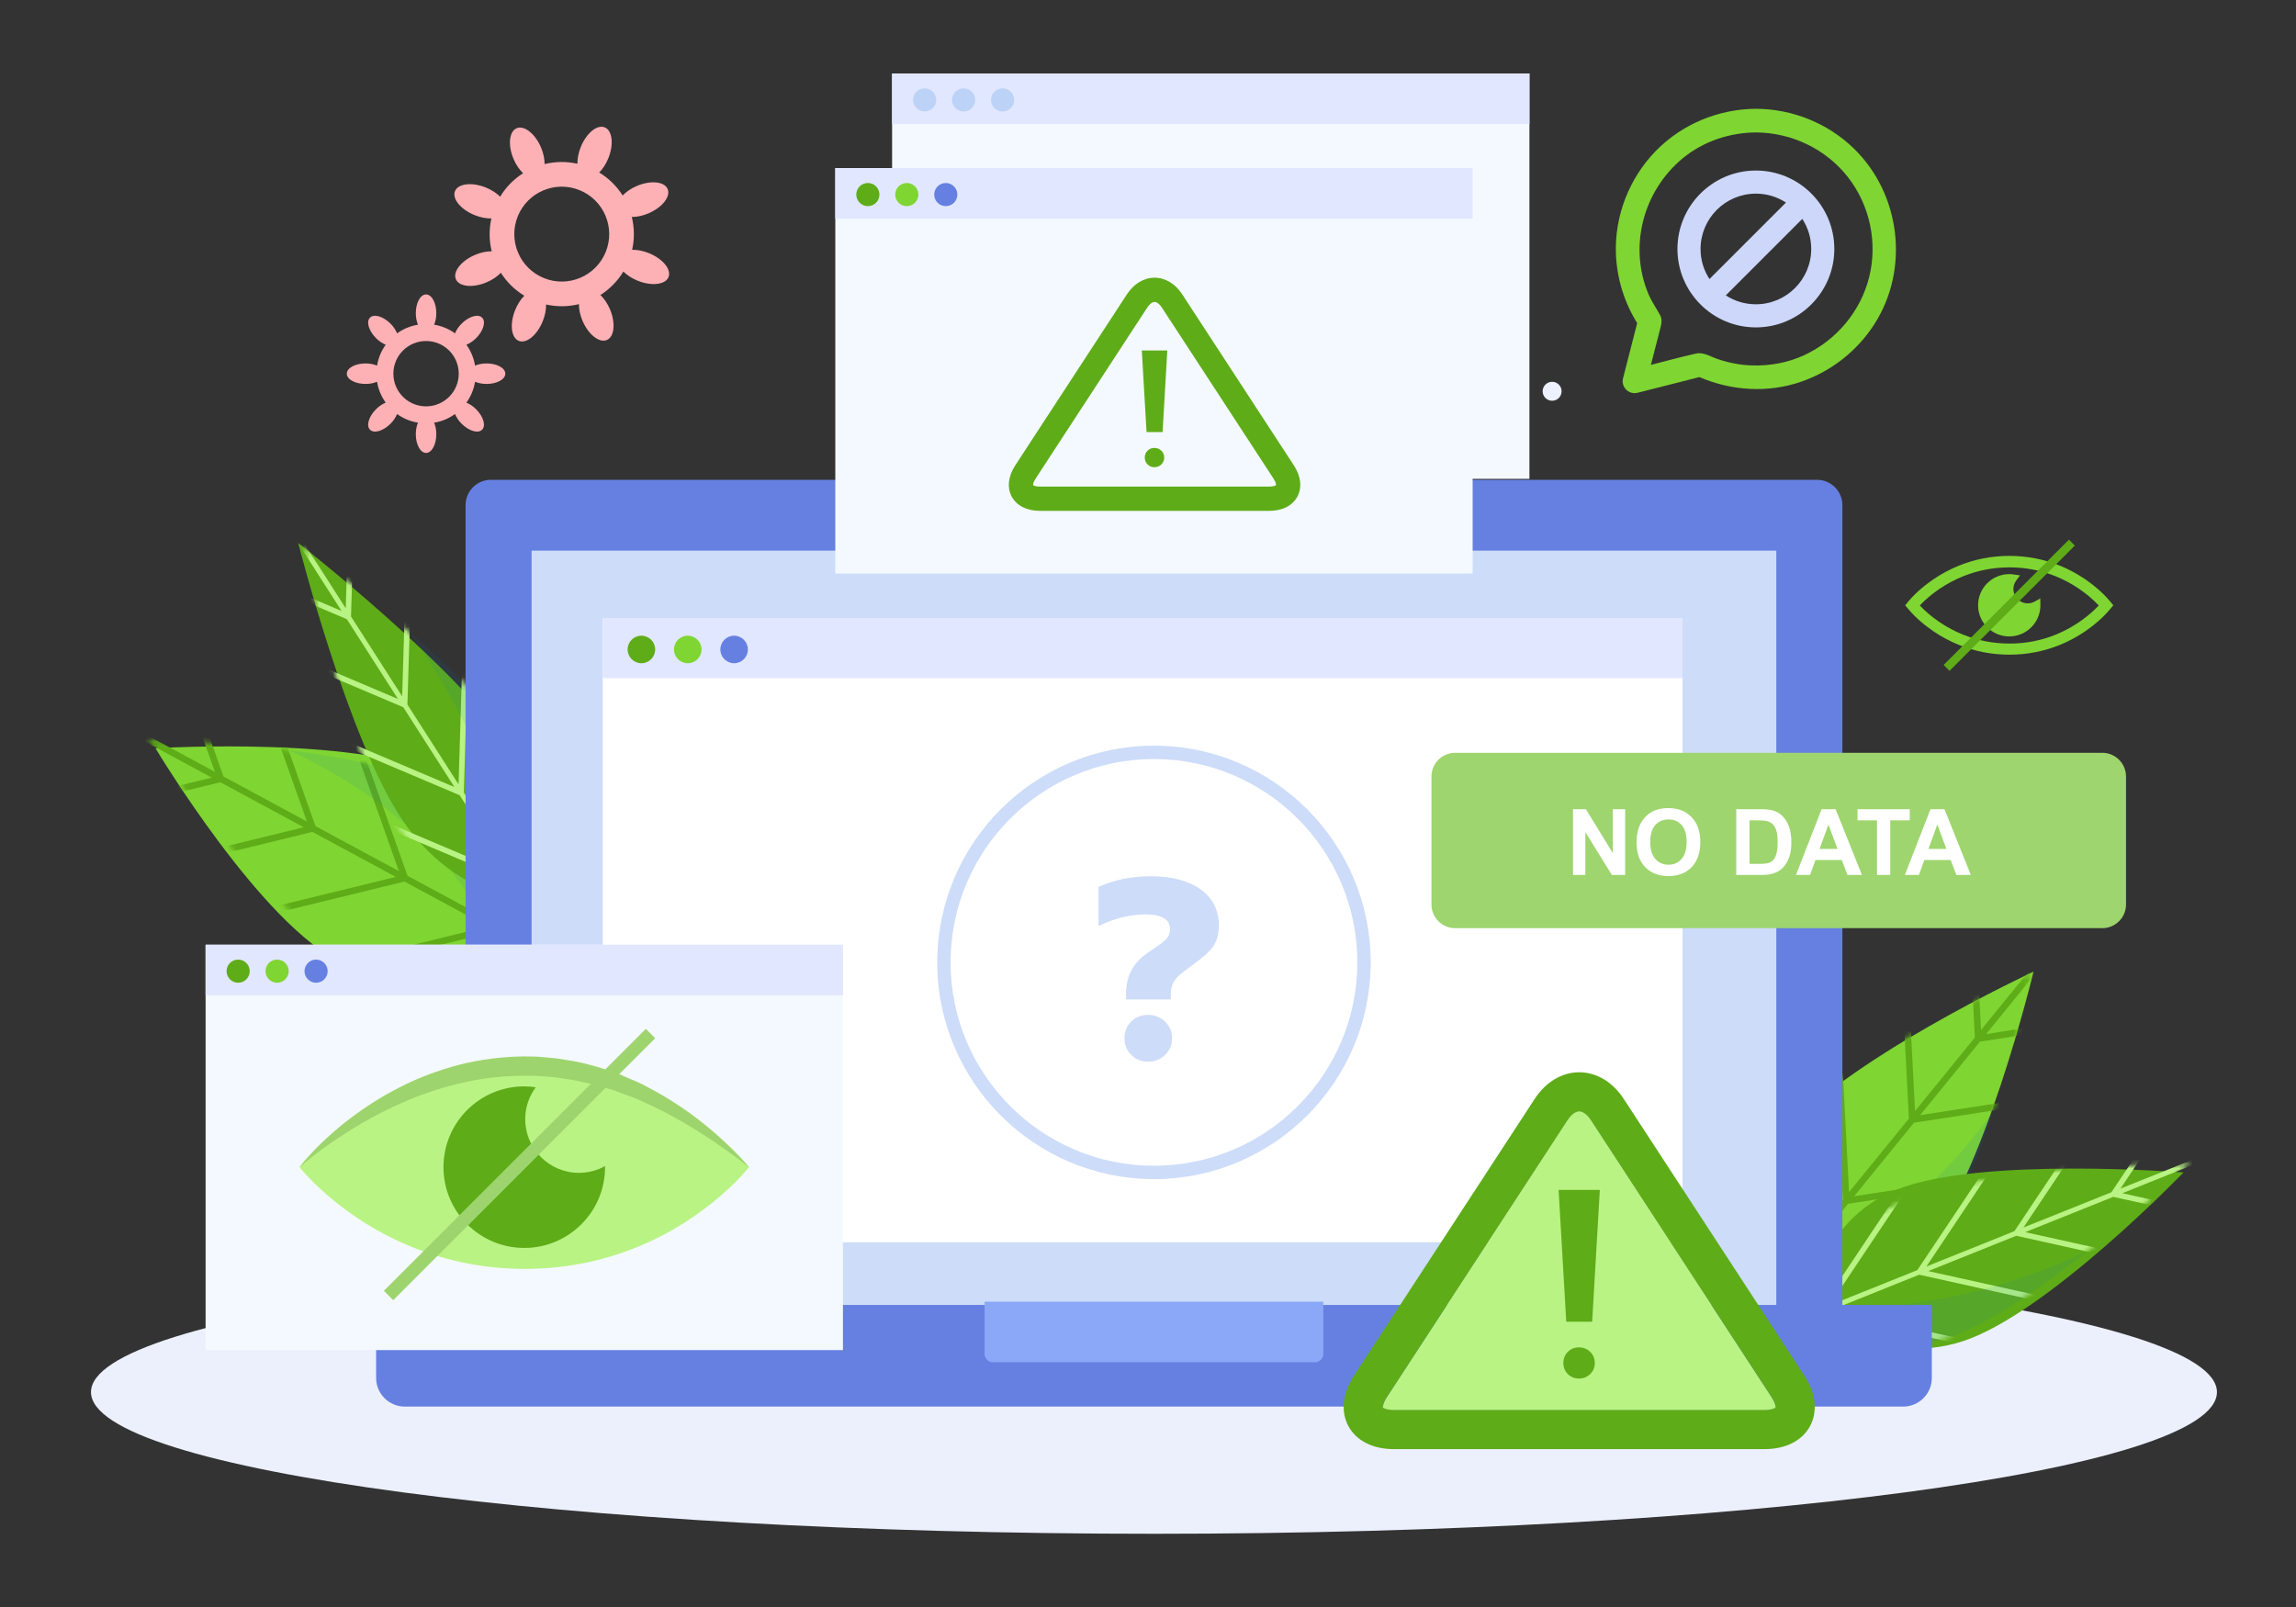 <svg width="500" height="350" viewBox="0 0 500 350" fill="none" xmlns="http://www.w3.org/2000/svg">
<rect x="0" y="0" width="500" height="350" fill="#333333" stroke="none"/>
<path d="M482.785 303.199C482.785 320.24 379.146 334.053 251.3 334.053C123.455 334.053 19.815 320.24 19.815 303.199C19.815 286.159 123.455 272.344 251.3 272.344C379.146 272.344 482.785 286.159 482.785 303.199Z" fill="#ECF0FD"/>
<path d="M442.839 211.621C442.839 211.621 400.28 231.434 387.695 247.897C375.111 264.361 384.35 283.067 384.35 283.067C384.35 283.067 404.655 288.253 418.314 272.659C431.973 257.065 442.839 211.621 442.839 211.621Z" fill="#7FD532"/>
<mask id="mask0_475_26" style="mask-type:luminance" maskUnits="userSpaceOnUse" x="381" y="212" width="62" height="72">
<path d="M387.244 247.01C375.002 263.203 385.058 282.415 385.058 282.415C385.058 282.415 405.912 288.354 419.279 273.075C432.644 257.797 442.13 212.273 442.13 212.273C442.13 212.273 399.486 230.817 387.244 247.01Z" fill="white"/>
</mask>
<g mask="url(#mask0_475_26)">
<path d="M453.684 238.837C455.441 238.566 457.199 238.294 458.956 238.024C459.86 237.884 459.718 236.468 458.811 236.608C446.414 238.52 434.019 240.433 421.623 242.345C420.463 242.525 419.302 242.703 418.142 242.882C419.107 241.696 420.073 240.51 421.038 239.323C424.416 235.171 427.795 231.018 431.175 226.864C443.468 224.968 455.761 223.071 468.055 221.175C469.812 220.903 471.57 220.632 473.328 220.361C474.231 220.222 474.089 218.806 473.182 218.945C460.787 220.858 448.39 222.771 435.995 224.683C434.834 224.861 433.673 225.041 432.513 225.22C434.383 222.921 436.253 220.623 438.124 218.324C440.01 216.007 441.895 213.69 443.781 211.372C444.646 210.309 445.717 209.258 446.448 208.095C446.481 208.041 446.53 207.994 446.569 207.945C447.147 207.235 446.044 206.336 445.465 207.047C443.201 209.83 440.936 212.613 438.672 215.396C436.251 218.371 433.83 221.347 431.41 224.321C430.792 212.4 430.176 200.477 429.559 188.555C429.467 186.778 429.375 185.003 429.284 183.227C429.237 182.311 427.821 182.459 427.869 183.372C428.516 195.898 429.163 208.424 429.812 220.949C429.898 222.621 429.985 224.294 430.071 225.966C427.497 229.129 424.924 232.291 422.351 235.454C420.58 237.631 418.809 239.808 417.038 241.983C416.421 230.062 415.805 218.139 415.188 206.217C415.096 204.441 415.004 202.665 414.913 200.889C414.866 199.973 413.45 200.121 413.496 201.034C414.145 213.56 414.792 226.086 415.441 238.611C415.527 240.283 415.614 241.956 415.7 243.629C411.356 248.968 407.011 254.307 402.666 259.647C402.05 247.724 401.433 235.802 400.817 223.879C400.725 222.104 400.633 220.327 400.541 218.551C400.494 217.635 399.079 217.783 399.125 218.696C399.774 231.223 400.421 243.748 401.069 256.274C401.156 257.946 401.243 259.618 401.329 261.291C396.985 266.63 392.64 271.969 388.295 277.309C387.679 265.386 387.062 253.464 386.446 241.541C386.354 239.766 386.262 237.989 386.17 236.214C386.122 235.297 384.707 235.445 384.754 236.358C385.403 248.885 386.05 261.41 386.698 273.936C386.785 275.608 386.871 277.28 386.957 278.953C386.444 279.584 385.93 280.216 385.416 280.847C383.531 283.164 381.645 285.482 379.76 287.799C378.895 288.862 377.824 289.913 377.093 291.076C377.06 291.129 377.011 291.177 376.972 291.226C376.394 291.936 377.496 292.835 378.076 292.123C380.34 289.341 382.605 286.558 384.869 283.775C385.933 282.467 386.997 281.159 388.061 279.852C400.355 277.954 412.648 276.058 424.941 274.161C426.699 273.89 428.456 273.619 430.213 273.348C431.117 273.208 430.976 271.792 430.068 271.932C417.672 273.845 405.277 275.757 392.881 277.669C391.72 277.849 390.56 278.027 389.4 278.207C393.33 273.377 397.259 268.547 401.19 263.717C401.604 263.207 402.018 262.698 402.433 262.189L439.312 256.499C441.07 256.228 442.828 255.957 444.584 255.686C445.488 255.546 445.347 254.13 444.44 254.27C432.043 256.183 419.648 258.095 407.252 260.007C406.091 260.187 404.931 260.365 403.771 260.544C408.115 255.205 412.459 249.866 416.804 244.526C429.097 242.63 441.39 240.733 453.684 238.837Z" fill="#5EAC18"/>
</g>
<g opacity="0.1">
<path d="M434.185 241.809C432.749 243.848 431.231 245.872 429.609 247.868C415.49 265.22 397.878 276.108 383.277 278.002C384.191 280.75 385.058 282.414 385.058 282.414C385.058 282.414 405.913 288.353 419.279 273.075C425.157 266.355 430.285 253.785 434.185 241.809Z" fill="#0071C2"/>
</g>
<path d="M475.507 255.356C475.507 255.356 430.979 251.858 413.044 259.106C395.106 266.35 394.425 285.075 394.425 285.075C394.425 285.075 409.086 298.174 427.531 292.086C445.974 285.998 475.507 255.356 475.507 255.356Z" fill="#5EAC18"/>
<mask id="mask1_475_26" style="mask-type:luminance" maskUnits="userSpaceOnUse" x="393" y="253" width="84" height="41">
<path d="M413.948 261.798C395.325 269.861 393.004 287.053 393.004 287.053C393.004 287.053 406.564 297.872 425.596 290.827C444.628 283.782 476.928 253.379 476.928 253.379C476.928 253.379 432.572 253.734 413.948 261.798Z" fill="white"/>
</mask>
<g mask="url(#mask1_475_26)">
<path d="M471.828 276.421C473.39 276.768 474.95 277.114 476.511 277.461C477.313 277.639 477.967 276.558 477.161 276.378L444.135 269.045C443.103 268.817 442.073 268.587 441.042 268.358C442.462 267.789 443.881 267.22 445.3 266.65C450.269 264.656 455.238 262.662 460.207 260.669C471.125 263.093 482.043 265.518 492.961 267.942C494.522 268.288 496.083 268.635 497.643 268.982C498.446 269.159 499.099 268.078 498.294 267.9C487.285 265.455 476.276 263.011 465.267 260.566C464.236 260.337 463.206 260.109 462.175 259.879C464.926 258.775 467.676 257.672 470.426 256.568C473.198 255.456 475.972 254.344 478.744 253.232C480.016 252.721 481.448 252.283 482.666 251.657C482.721 251.629 482.786 251.609 482.844 251.586C483.693 251.245 483.294 250.244 482.442 250.586C479.112 251.922 475.783 253.258 472.453 254.594C468.893 256.023 465.333 257.45 461.773 258.879C467.738 249.954 473.702 241.03 479.667 232.107C480.556 230.776 481.443 229.447 482.332 228.118C482.791 227.432 481.571 227.102 481.114 227.785C474.849 237.161 468.582 246.537 462.315 255.913C461.479 257.165 460.642 258.417 459.806 259.669C456.022 261.187 452.238 262.705 448.454 264.224L440.641 267.358C446.605 258.434 452.569 249.51 458.534 240.585C459.423 239.256 460.311 237.927 461.199 236.598C461.658 235.911 460.438 235.581 459.981 236.265C453.716 245.641 447.449 255.017 441.183 264.393C440.347 265.644 439.51 266.896 438.673 268.148C432.285 270.711 425.896 273.275 419.509 275.838C425.473 266.913 431.437 257.989 437.401 249.065C438.29 247.735 439.179 246.406 440.066 245.076C440.525 244.391 439.306 244.061 438.849 244.744C432.583 254.12 426.316 263.495 420.051 272.871C419.214 274.123 418.377 275.375 417.541 276.627C411.152 279.191 404.764 281.754 398.376 284.317C404.34 275.393 410.305 266.468 416.268 257.544C417.157 256.215 418.046 254.885 418.934 253.556C419.392 252.87 418.173 252.54 417.716 253.224C411.45 262.599 405.184 271.975 398.918 281.351C398.081 282.603 397.244 283.855 396.408 285.107C395.652 285.409 394.897 285.712 394.142 286.016C391.369 287.128 388.597 288.24 385.824 289.353C384.552 289.863 383.12 290.301 381.902 290.927C381.848 290.955 381.782 290.975 381.724 290.998C380.875 291.339 381.274 292.34 382.126 291.998C385.455 290.662 388.785 289.326 392.115 287.99C393.68 287.362 395.244 286.734 396.809 286.107C407.727 288.531 418.645 290.955 429.563 293.379C431.124 293.726 432.684 294.072 434.246 294.419C435.048 294.597 435.702 293.516 434.895 293.337L401.869 286.004C400.839 285.775 399.807 285.546 398.777 285.317C404.557 282.998 410.335 280.68 416.114 278.36C416.724 278.116 417.333 277.872 417.942 277.627C428.86 280.052 439.778 282.476 450.695 284.9C452.257 285.246 453.817 285.593 455.378 285.94C456.181 286.118 456.835 285.036 456.028 284.858L423.002 277.525C421.971 277.296 420.94 277.067 419.91 276.838C426.298 274.275 432.686 271.711 439.074 269.149C449.992 271.572 460.91 273.996 471.828 276.421Z" fill="#B9F384"/>
</g>
<g opacity="0.1">
<path d="M454.53 272.55C452.27 273.599 449.952 274.611 447.565 275.568C426.803 283.899 406.735 286.411 393.962 283.269C393.208 285.566 393.004 287.053 393.004 287.053C393.004 287.053 406.563 297.872 425.595 290.827C433.967 287.729 444.903 280.112 454.53 272.55Z" fill="#0071C2"/>
</g>
<path d="M33.865 162.967C33.865 162.967 56.976 201.615 74.519 209.701C92.063 217.785 110.28 202.143 110.28 202.143C110.28 202.143 114.037 179.087 97.294 169.595C80.55 160.103 33.865 162.967 33.865 162.967Z" fill="#7FD532"/>
<mask id="mask2_475_26" style="mask-type:luminance" maskUnits="userSpaceOnUse" x="32" y="161" width="80" height="51">
<path d="M76.673 208.502C94.871 217.497 111.862 204.025 111.862 204.025C111.862 204.025 113.794 182.428 96.284 172.157C78.775 161.886 32.281 161.085 32.281 161.085C32.281 161.085 58.476 199.505 76.673 208.502Z" fill="white"/>
</mask>
<g mask="url(#mask2_475_26)">
<path d="M56.213 144.765L54.427 139.738C54.122 138.876 52.756 139.281 53.064 140.145C57.262 151.964 61.46 163.784 65.658 175.602C66.051 176.708 66.444 177.815 66.838 178.922C65.492 178.196 64.146 177.469 62.8 176.744C58.088 174.201 53.376 171.659 48.664 169.116C44.501 157.395 40.337 145.673 36.174 133.952L34.388 128.925C34.083 128.064 32.717 128.468 33.025 129.333C37.223 141.152 41.421 152.97 45.619 164.789L46.798 168.109L38.974 163.887C36.345 162.469 33.715 161.05 31.086 159.631C29.88 158.981 28.647 158.124 27.368 157.624C27.31 157.602 27.254 157.564 27.199 157.534C26.393 157.099 25.716 158.351 26.523 158.786C29.68 160.49 32.838 162.194 35.995 163.898C39.371 165.719 42.747 167.54 46.122 169.362C34.526 172.198 22.929 175.035 11.333 177.871C9.606 178.293 7.878 178.716 6.151 179.139C5.259 179.357 5.671 180.719 6.559 180.502C18.742 177.522 30.925 174.542 43.108 171.562C44.735 171.164 46.361 170.766 47.988 170.369C51.576 172.304 55.165 174.241 58.753 176.177C61.222 177.509 63.692 178.842 66.162 180.174C54.565 183.011 42.968 185.847 31.372 188.684C29.645 189.106 27.918 189.529 26.19 189.952C25.298 190.169 25.71 191.532 26.598 191.315C38.781 188.334 50.964 185.355 63.148 182.374C64.774 181.977 66.401 181.578 68.027 181.181C74.085 184.45 80.143 187.718 86.201 190.987C74.605 193.824 63.008 196.66 51.412 199.496C49.684 199.919 47.957 200.341 46.23 200.764C45.338 200.982 45.749 202.345 46.637 202.127C58.82 199.148 71.004 196.167 83.187 193.188C84.814 192.789 86.44 192.392 88.067 191.994C94.125 195.262 100.182 198.531 106.24 201.799C94.644 204.636 83.047 207.473 71.451 210.309C69.723 210.732 67.996 211.154 66.269 211.577C65.377 211.794 65.788 213.158 66.676 212.94C78.859 209.96 91.043 206.98 103.226 204C104.853 203.602 106.48 203.204 108.106 202.806C108.822 203.193 109.538 203.579 110.255 203.965L118.143 208.222C119.349 208.872 120.582 209.729 121.861 210.228C121.919 210.251 121.975 210.289 122.03 210.32C122.836 210.754 123.513 209.502 122.706 209.067C119.548 207.364 116.391 205.66 113.234 203.955C111.75 203.156 110.266 202.355 108.782 201.554C104.618 189.832 100.455 178.112 96.292 166.39L94.506 161.363C94.2 160.502 92.835 160.906 93.143 161.771C97.341 173.589 101.539 185.409 105.737 197.228L106.916 200.547C101.436 197.59 95.956 194.633 90.476 191.676L88.743 190.742C84.579 179.02 80.416 167.299 76.253 155.578L74.467 150.55C74.161 149.689 72.796 150.093 73.104 150.958C77.301 162.777 81.5 174.596 85.697 186.414C86.09 187.522 86.484 188.628 86.877 189.735C80.819 186.466 74.761 183.198 68.703 179.928C64.54 168.207 60.377 156.486 56.213 144.765Z" fill="#5EAC18"/>
</g>
<g opacity="0.1">
<path d="M62.782 163.363C65.054 164.391 67.327 165.505 69.59 166.725C89.278 177.348 103.269 192.611 107.862 206.6C110.39 205.187 111.863 204.025 111.863 204.025C111.863 204.025 113.794 182.427 96.285 172.157C88.583 167.639 75.276 164.955 62.782 163.363Z" fill="#0071C2"/>
</g>
<path d="M64.945 118.259C64.945 118.259 75.939 161.651 87.843 178.897C99.747 196.143 116.137 196.301 116.137 196.301C116.137 196.301 122.838 181.692 111.773 163.922C100.709 146.152 64.945 118.259 64.945 118.259Z" fill="#5EAC18"/>
<mask id="mask3_475_26" style="mask-type:luminance" maskUnits="userSpaceOnUse" x="66" y="119" width="52" height="77">
<path d="M86.204 179.503C97.609 196.288 114.931 195.351 114.931 195.351C114.931 195.351 123.022 180.007 112.541 162.629C102.059 145.251 66.15 119.21 66.15 119.21C66.15 119.21 74.797 162.716 86.204 179.503Z" fill="white"/>
</mask>
<g mask="url(#mask3_475_26)">
<path d="M89.738 119.908L89.883 115.114C89.908 114.292 88.724 113.852 88.698 114.678C88.357 125.95 88.016 137.221 87.675 148.493C87.642 149.549 87.611 150.603 87.579 151.659C86.754 150.371 85.929 149.084 85.104 147.796C82.216 143.288 79.327 138.779 76.439 134.271C76.778 123.093 77.116 111.914 77.454 100.735C77.503 99.137 77.551 97.539 77.6 95.941C77.625 95.119 76.44 94.679 76.415 95.505C76.073 106.776 75.732 118.048 75.391 129.32C75.359 130.375 75.327 131.43 75.295 132.486C73.696 129.991 72.098 127.495 70.499 125L65.664 117.453C64.925 116.3 64.227 114.975 63.384 113.896C63.346 113.846 63.315 113.787 63.281 113.734C62.787 112.963 61.879 113.543 62.374 114.316C64.309 117.337 66.244 120.357 68.18 123.378C70.249 126.608 72.318 129.838 74.387 133.068C64.505 128.878 54.622 124.689 44.739 120.5L40.323 118.628C39.563 118.305 39.467 119.565 40.224 119.886C50.607 124.287 60.989 128.689 71.372 133.09C72.759 133.678 74.145 134.265 75.531 134.853C77.731 138.286 79.93 141.719 82.13 145.152C83.643 147.514 85.157 149.878 86.671 152.24C76.788 148.052 66.905 143.862 57.023 139.673L52.607 137.801C51.847 137.479 51.751 138.738 52.508 139.059C62.89 143.461 73.273 147.861 83.656 152.262C85.042 152.85 86.428 153.438 87.815 154.025C91.528 159.821 95.241 165.617 98.955 171.413C89.072 167.224 79.189 163.035 69.307 158.846C67.835 158.221 66.363 157.597 64.89 156.973C64.131 156.651 64.034 157.911 64.791 158.232C75.174 162.634 85.557 167.034 95.94 171.435C97.326 172.023 98.712 172.611 100.098 173.198C103.812 178.994 107.525 184.791 111.238 190.586C101.356 186.397 91.473 182.208 81.59 178.018C80.118 177.394 78.646 176.77 77.174 176.146C76.414 175.824 76.318 177.084 77.075 177.405C87.458 181.806 97.841 186.208 108.223 190.608C109.609 191.196 110.996 191.784 112.382 192.371C112.821 193.056 113.26 193.742 113.699 194.427C115.311 196.943 116.922 199.458 118.534 201.973C119.274 203.128 119.971 204.453 120.814 205.532C120.852 205.581 120.883 205.64 120.917 205.693C121.411 206.465 122.32 205.885 121.824 205.112C119.889 202.091 117.954 199.07 116.018 196.049C115.109 194.63 114.199 193.21 113.289 191.79C113.628 180.611 113.967 169.432 114.305 158.254C114.354 156.656 114.402 155.057 114.45 153.46C114.475 152.638 113.291 152.198 113.266 153.023C112.925 164.295 112.583 175.567 112.241 186.839C112.21 187.894 112.178 188.949 112.146 190.005C108.787 184.762 105.427 179.518 102.068 174.275L101.006 172.617C101.344 161.438 101.683 150.26 102.022 139.081L102.167 134.286C102.192 133.465 101.007 133.025 100.982 133.85C100.641 145.122 100.3 156.394 99.958 167.666C99.926 168.721 99.894 169.776 99.862 170.832C96.149 165.036 92.436 159.24 88.722 153.444C89.061 142.265 89.4 131.087 89.738 119.908Z" fill="#B9F384"/>
</g>
<g opacity="0.1">
<path d="M89.172 137.625C90.625 139.649 92.053 141.737 93.44 143.902C105.508 162.739 111.732 181.983 111.035 195.118C113.432 195.428 114.932 195.351 114.932 195.351C114.932 195.351 123.023 180.006 112.541 162.628C107.931 154.985 98.401 145.667 89.172 137.625Z" fill="#0071C2"/>
</g>
<path d="M401.214 296.811C401.214 299.842 398.735 302.322 395.704 302.322H106.896C103.865 302.322 101.385 299.842 101.385 296.811V110.011C101.385 106.979 103.865 104.5 106.896 104.5H395.704C398.735 104.5 401.214 106.979 401.214 110.011V296.811Z" fill="#6680E1"/>
<path d="M115.772 119.925H386.827V292.21H115.772V119.925Z" fill="#CDDCF8"/>
<path d="M81.906 284.208V300.124C81.906 303.549 84.708 306.351 88.133 306.351H414.468C417.893 306.351 420.695 303.549 420.695 300.124V284.208H81.906Z" fill="#6680E1"/>
<path d="M214.414 283.503V294.856C214.414 295.87 215.244 296.699 216.258 296.699H286.342C287.355 296.699 288.185 295.87 288.185 294.856V283.503H214.414Z" fill="#8AA8F7"/>
<path d="M131.246 134.599H366.399V270.556H131.246V134.599Z" fill="white"/>
<path d="M131.246 134.599H366.399V147.7H131.246V134.599Z" fill="#E1E7FF"/>
<path d="M142.676 141.452C142.676 143.107 141.334 144.45 139.678 144.45C138.023 144.45 136.68 143.107 136.68 141.452C136.68 139.796 138.023 138.454 139.678 138.454C141.334 138.454 142.676 139.796 142.676 141.452Z" fill="#5EAC18"/>
<path d="M152.771 141.452C152.771 143.107 151.429 144.45 149.773 144.45C148.117 144.45 146.775 143.107 146.775 141.452C146.775 139.796 148.117 138.454 149.773 138.454C151.429 138.454 152.771 139.796 152.771 141.452Z" fill="#7FD532"/>
<path d="M162.866 141.452C162.866 143.107 161.524 144.45 159.868 144.45C158.213 144.45 156.87 143.107 156.87 141.452C156.87 139.796 158.213 138.454 159.868 138.454C161.524 138.454 162.866 139.796 162.866 141.452Z" fill="#6680E1"/>
<path d="M246.349 229.764C245.37 228.785 244.88 227.576 244.88 226.135C244.88 224.659 245.37 223.44 246.349 222.479C247.326 221.519 248.555 221.039 250.032 221.039C251.472 221.039 252.701 221.528 253.716 222.506C254.731 223.486 255.24 224.695 255.24 226.135C255.24 227.576 254.731 228.785 253.716 229.764C252.701 230.743 251.472 231.232 250.032 231.232C248.555 231.232 247.326 230.743 246.349 229.764ZM245.212 216.496C245.212 212.729 246.708 209.793 249.7 207.687L251.14 206.691C252.506 205.805 253.457 205.076 253.994 204.503C254.528 203.931 254.797 203.22 254.797 202.37C254.797 200.229 253.004 199.157 249.422 199.157C247.761 199.157 246.043 199.379 244.27 199.823C242.498 200.265 240.818 200.894 239.23 201.705V193.174C242.627 191.623 246.432 190.848 250.641 190.848C255.184 190.848 258.786 191.799 261.444 193.701C264.103 195.604 265.432 198.235 265.432 201.594C265.432 203.478 265.007 205.001 264.159 206.164C263.308 207.328 261.869 208.629 259.837 210.07C258.471 211.068 257.473 211.834 256.845 212.369C256.218 212.906 255.746 213.504 255.434 214.169C255.12 214.834 254.962 215.648 254.962 216.607V217.66H245.212V216.496Z" fill="#CDDCF8"/>
<path d="M251.3 165.313C226.876 165.313 207.006 185.182 207.006 209.606C207.006 234.031 226.876 253.901 251.3 253.901C275.723 253.901 295.593 234.031 295.593 209.606C295.593 185.182 275.723 165.313 251.3 165.313ZM251.3 256.802C225.276 256.802 204.104 235.63 204.104 209.606C204.104 183.583 225.276 162.411 251.3 162.411C277.323 162.411 298.495 183.583 298.495 209.606C298.495 235.63 277.323 256.802 251.3 256.802Z" fill="#CDDCF8"/>
<path d="M462.982 196.999C462.982 199.833 460.663 202.152 457.829 202.152H316.885C314.051 202.152 311.732 199.833 311.732 196.999V169.11C311.732 166.276 314.051 163.957 316.885 163.957H457.829C460.663 163.957 462.982 166.276 462.982 169.11V196.999Z" fill="#9ED56E"/>
<path d="M44.772 205.757H183.566V294.05H44.772V205.757Z" fill="#F4F9FF"/>
<path d="M44.772 205.756H183.566V216.769H44.772V205.756Z" fill="#E1E7FF"/>
<path d="M54.381 211.516C54.381 212.908 53.253 214.037 51.86 214.037C50.469 214.037 49.34 212.908 49.34 211.516C49.34 210.124 50.469 208.996 51.86 208.996C53.253 208.996 54.381 210.124 54.381 211.516Z" fill="#5EAC18"/>
<path d="M62.867 211.516C62.867 212.908 61.739 214.037 60.346 214.037C58.955 214.037 57.826 212.908 57.826 211.516C57.826 210.124 58.955 208.996 60.346 208.996C61.739 208.996 62.867 210.124 62.867 211.516Z" fill="#7FD532"/>
<path d="M71.353 211.516C71.353 212.908 70.225 214.037 68.833 214.037C67.441 214.037 66.312 212.908 66.312 211.516C66.312 210.124 67.441 208.996 68.833 208.996C70.225 208.996 71.353 210.124 71.353 211.516Z" fill="#6680E1"/>
<path d="M65.22 254.202C67.26 251.74 69.299 249.815 71.339 248.058C73.378 246.274 75.418 244.782 77.457 243.366C81.536 240.606 85.616 238.46 89.695 236.816C97.853 233.509 106.011 232.078 114.169 232.041C122.327 232.033 130.486 233.456 138.644 236.753C142.723 238.391 146.802 240.547 150.881 243.31C152.921 244.735 154.96 246.231 157 248.024C159.039 249.789 161.079 251.724 163.118 254.202C161.079 256.68 159.039 258.616 157 260.381C154.96 262.173 152.921 263.67 150.881 265.095C146.802 267.858 142.723 270.013 138.644 271.651C130.486 274.949 122.327 276.372 114.169 276.364C106.011 276.326 97.853 274.896 89.695 271.589C85.616 269.945 81.536 267.798 77.457 265.039C75.418 263.623 73.378 262.131 71.339 260.347C69.299 258.59 67.26 256.665 65.22 254.202Z" fill="#B9F384"/>
<path d="M126.075 255.443C119.613 255.443 114.374 250.204 114.374 243.742C114.374 241.143 115.232 238.751 116.665 236.808C115.847 236.692 115.018 236.611 114.168 236.611C104.453 236.611 96.577 244.487 96.577 254.202C96.577 263.918 104.453 271.794 114.168 271.794C123.884 271.794 131.759 263.918 131.759 254.202C131.759 254.125 131.749 254.049 131.748 253.972C130.067 254.907 128.135 255.443 126.075 255.443Z" fill="#5EAC18"/>
<path d="M65.22 254.202C68.071 250.57 71.484 247.388 75.104 244.476C78.762 241.608 82.68 239.025 86.866 236.902C91.029 234.731 95.478 233.088 100.053 231.886C104.642 230.724 109.387 230.14 114.138 230.083C115.326 230.119 116.518 230.086 117.701 230.192L121.25 230.519C123.592 230.903 125.954 231.207 128.233 231.87C130.548 232.396 132.755 233.264 134.991 234.013L138.24 235.405L139.847 236.133L141.4 236.967C149.719 241.331 157.038 247.287 163.118 254.202C155.836 248.568 148.183 243.562 139.975 239.936L138.443 239.248L136.868 238.67L133.737 237.492C131.594 236.882 129.49 236.15 127.303 235.758C125.15 235.217 122.951 234.935 120.765 234.616L117.459 234.359C116.358 234.271 115.251 234.331 114.147 234.302C105.306 234.275 96.502 236.352 88.26 239.873C84.143 241.652 80.137 243.755 76.293 246.161C72.428 248.541 68.731 251.226 65.22 254.202Z" fill="#9ED46E"/>
<path d="M140.646 224.087L142.682 226.123L85.632 283.173L83.596 281.137L140.646 224.087Z" fill="#9ED46E"/>
<path d="M194.272 16H333.066V104.294H194.272V16Z" fill="#F4F9FF"/>
<path d="M194.272 16H333.066V27.013H194.272V16Z" fill="#E1E7FF"/>
<path d="M203.88 21.761C203.88 23.153 202.752 24.281 201.36 24.281C199.968 24.281 198.84 23.153 198.84 21.761C198.84 20.369 199.968 19.241 201.36 19.241C202.752 19.241 203.88 20.369 203.88 21.761Z" fill="#BCD2F6"/>
<path d="M212.367 21.761C212.367 23.153 211.239 24.281 209.846 24.281C208.455 24.281 207.325 23.153 207.325 21.761C207.325 20.369 208.455 19.241 209.846 19.241C211.239 19.241 212.367 20.369 212.367 21.761Z" fill="#BCD2F6"/>
<path d="M220.852 21.761C220.852 23.153 219.724 24.281 218.332 24.281C216.94 24.281 215.812 23.153 215.812 21.761C215.812 20.369 216.94 19.241 218.332 19.241C219.724 19.241 220.852 20.369 220.852 21.761Z" fill="#BCD2F6"/>
<path d="M181.903 36.614H320.696V124.908H181.903V36.614Z" fill="#F4F9FF"/>
<path d="M181.903 36.614H320.696V47.627H181.903V36.614Z" fill="#E1E7FF"/>
<path d="M191.512 42.375C191.512 43.767 190.384 44.895 188.992 44.895C187.6 44.895 186.47 43.767 186.47 42.375C186.47 40.983 187.6 39.855 188.992 39.855C190.384 39.855 191.512 40.983 191.512 42.375Z" fill="#5EAC18"/>
<path d="M199.998 42.375C199.998 43.767 198.87 44.895 197.477 44.895C196.086 44.895 194.956 43.767 194.956 42.375C194.956 40.983 196.086 39.855 197.477 39.855C198.87 39.855 199.998 40.983 199.998 42.375Z" fill="#7FD532"/>
<path d="M208.484 42.375C208.484 43.767 207.356 44.895 205.963 44.895C204.572 44.895 203.442 43.767 203.442 42.375C203.442 40.983 204.572 39.855 205.963 39.855C207.356 39.855 208.484 40.983 208.484 42.375Z" fill="#6680E1"/>
<path d="M225.509 104.26C224.963 105.096 224.956 105.582 224.985 105.666C225.03 105.719 225.441 105.979 226.44 105.979H276.418C277.416 105.979 277.826 105.719 277.882 105.65C277.902 105.582 277.894 105.096 277.348 104.26L253.005 66.964C252.516 66.215 251.927 65.768 251.429 65.768C250.931 65.768 250.341 66.215 249.852 66.965L225.509 104.26ZM276.418 111.263H226.44C223.622 111.263 221.396 110.137 220.333 108.174C219.27 106.211 219.543 103.732 221.083 101.372V101.371L245.427 64.076C246.917 61.793 249.105 60.483 251.429 60.483C253.753 60.483 255.941 61.793 257.431 64.075L281.774 101.372C283.314 103.732 283.587 106.211 282.525 108.174C281.461 110.137 279.236 111.263 276.418 111.263Z" fill="#5EAC18"/>
<path d="M248.652 76.335H254.206L253.174 94.102H249.684L248.652 76.335ZM249.898 101.151C249.495 100.748 249.293 100.249 249.293 99.655C249.293 99.063 249.495 98.564 249.898 98.16C250.301 97.757 250.799 97.555 251.393 97.555C251.987 97.555 252.491 97.757 252.907 98.16C253.321 98.564 253.53 99.063 253.53 99.655C253.53 100.249 253.321 100.748 252.907 101.151C252.491 101.554 251.987 101.756 251.393 101.756C250.799 101.756 250.301 101.554 249.898 101.151Z" fill="#5EAC18"/>
<path d="M407.048 60.358C405.166 67.863 399.921 74.079 392.927 77.345C389.37 79.005 385.395 79.714 381.486 79.589C378.929 79.507 376.423 79.014 374.005 78.183C372.409 77.634 370.975 76.623 369.252 77.019C365.994 77.77 362.755 78.622 359.517 79.47C359.869 78.095 360.222 76.72 360.574 75.346C360.945 73.902 361.347 72.462 361.688 71.012C361.879 70.195 361.944 69.447 361.524 68.65C360.739 67.161 359.755 65.823 359.079 64.264C354.569 53.852 357.786 41.625 366.452 34.473C370.917 30.788 376.659 28.88 382.413 28.844C390.209 28.893 397.682 32.469 402.481 38.654C407.209 44.748 408.922 52.879 407.048 60.358ZM403.645 32.281C397.955 26.788 390.309 23.74 382.413 23.691C374.245 23.742 366.309 27.013 360.587 32.872C354.792 38.808 351.576 47.041 351.902 55.34C352.111 60.665 353.718 65.858 356.529 70.375L353.45 82.375C352.957 84.296 354.701 86.031 356.619 85.545C361.104 84.406 365.587 83.267 370.071 82.129C377.108 85.145 385.111 85.649 392.389 83.085C398.889 80.795 404.469 76.399 408.191 70.593C415.902 58.565 413.901 42.183 403.645 32.281Z" fill="#7FD532"/>
<path d="M382.379 66.273C380.023 66.273 377.78 65.605 375.83 64.331L392.486 47.675C393.76 49.626 394.428 51.868 394.428 54.224C394.428 60.868 389.023 66.273 382.379 66.273ZM370.33 54.224C370.33 47.581 375.735 42.175 382.379 42.175C384.734 42.175 386.977 42.843 388.927 44.117L372.272 60.773C370.998 58.823 370.33 56.58 370.33 54.224ZM382.379 37.143C372.96 37.143 365.298 44.805 365.298 54.224C365.298 63.643 372.96 71.306 382.379 71.306C391.798 71.306 399.46 63.643 399.46 54.224C399.46 44.805 391.798 37.143 382.379 37.143Z" fill="#CDD7FA"/>
<path d="M455.21 133.614C454.332 134.382 453.443 135.021 452.694 135.543C451.063 136.642 449.364 137.548 447.646 138.235C444.412 139.535 441.121 140.167 437.559 140.167C433.99 140.151 430.688 139.51 427.459 138.207C425.731 137.515 424.036 136.612 422.423 135.527C421.672 135.008 420.783 134.372 419.887 133.592C419.391 133.167 418.748 132.595 418.07 131.869C418.751 131.141 419.395 130.569 419.894 130.142C420.782 129.367 421.667 128.735 422.411 128.221C424.032 127.13 425.731 126.225 427.461 125.531C430.689 124.229 433.99 123.588 437.583 123.572C441.12 123.572 444.412 124.204 447.648 125.506C449.365 126.192 451.059 127.094 452.68 128.186C453.438 128.713 454.331 129.356 455.218 130.132C455.713 130.558 456.357 131.132 457.041 131.869C456.356 132.607 455.71 133.184 455.21 133.614ZM459.58 131.058C458.556 129.813 457.56 128.906 456.808 128.257C455.842 127.406 454.874 126.707 454.052 126.132C452.277 124.93 450.428 123.94 448.553 123.187C445.074 121.781 441.383 121.068 437.547 121.068C433.667 121.086 430.07 121.787 426.554 123.213C424.668 123.973 422.814 124.965 421.043 126.164C420.236 126.724 419.28 127.412 418.307 128.263C417.549 128.916 416.548 129.823 415.527 131.056L414.889 131.827L415.527 132.6C416.549 133.832 417.547 134.737 418.3 135.386C419.282 136.245 420.242 136.935 421.055 137.5C422.818 138.693 424.667 139.682 426.552 140.442C430.069 141.867 433.668 142.57 437.552 142.587H437.582C441.384 142.587 445.074 141.875 448.551 140.47C450.428 139.716 452.282 138.722 454.066 137.513C454.88 136.944 455.842 136.248 456.801 135.405C457.557 134.752 458.555 133.842 459.58 132.597L460.214 131.827L459.58 131.058Z" fill="#7FD532"/>
<path d="M444.315 130.34L443.094 131.018C442.632 131.275 442.11 131.41 441.582 131.41C439.86 131.41 438.46 130.01 438.46 128.288C438.46 127.621 438.67 126.982 439.071 126.439L439.903 125.312L438.516 125.115C438.156 125.064 437.85 125.04 437.553 125.04C433.811 125.04 430.766 128.085 430.766 131.827C430.766 135.57 433.811 138.615 437.553 138.615C441.295 138.615 444.34 135.57 444.34 131.827C444.34 131.793 444.339 131.759 444.336 131.736L444.315 130.34Z" fill="#7FD532"/>
<path d="M450.551 117.542L451.836 118.827L424.551 146.112L423.266 144.827L450.551 117.542Z" fill="#5EAC18"/>
<path d="M92.783 88.505C88.852 88.505 85.666 85.318 85.666 81.388C85.666 77.458 88.852 74.271 92.783 74.271C96.713 74.271 99.9 77.458 99.9 81.388C99.9 85.318 96.713 88.505 92.783 88.505ZM105.961 79.156C105.014 79.156 104.146 79.334 103.453 79.629C103.179 77.95 102.521 76.403 101.568 75.079C102.268 74.798 103.009 74.319 103.679 73.648C105.274 72.054 105.86 70.054 104.988 69.183C104.116 68.311 102.117 68.897 100.523 70.491C99.851 71.162 99.372 71.902 99.092 72.602C97.767 71.65 96.221 70.992 94.542 70.717C94.837 70.025 95.015 69.156 95.015 68.21C95.015 65.955 94.016 64.127 92.783 64.127C91.55 64.127 90.551 65.955 90.551 68.21C90.551 69.156 90.728 70.025 91.024 70.717C89.345 70.992 87.799 71.65 86.474 72.602C86.193 71.902 85.714 71.162 85.043 70.491C83.449 68.897 81.45 68.311 80.577 69.183C79.706 70.054 80.292 72.054 81.886 73.648C82.557 74.319 83.297 74.798 83.997 75.079C83.044 76.403 82.387 77.95 82.112 79.629C81.42 79.334 80.551 79.156 79.605 79.156C77.35 79.156 75.522 80.155 75.522 81.388C75.522 82.621 77.35 83.62 79.605 83.62C80.551 83.62 81.42 83.443 82.112 83.147C82.387 84.826 83.044 86.372 83.997 87.697C83.297 87.977 82.557 88.457 81.886 89.128C80.292 90.722 79.706 92.721 80.577 93.593C81.45 94.465 83.449 93.879 85.043 92.284C85.714 91.613 86.193 90.874 86.474 90.173C87.799 91.127 89.345 91.783 91.024 92.059C90.728 92.751 90.551 93.62 90.551 94.566C90.551 96.821 91.55 98.649 92.783 98.649C94.016 98.649 95.015 96.821 95.015 94.566C95.015 93.62 94.837 92.751 94.542 92.059C96.221 91.783 97.767 91.127 99.092 90.173C99.372 90.874 99.851 91.613 100.523 92.284C102.117 93.879 104.116 94.465 104.988 93.593C105.86 92.721 105.274 90.722 103.679 89.128C103.009 88.457 102.268 87.977 101.568 87.697C102.521 86.372 103.179 84.826 103.453 83.147C104.146 83.443 105.014 83.62 105.961 83.62C108.216 83.62 110.044 82.621 110.044 81.388C110.044 80.155 108.216 79.156 105.961 79.156Z" fill="#FEB1B5"/>
<path d="M118.476 60.577C113.182 58.447 110.617 52.427 112.747 47.133C114.877 41.838 120.896 39.273 126.191 41.404C131.485 43.535 134.05 49.554 131.92 54.848C129.789 60.142 123.77 62.707 118.476 60.577ZM141.294 55.126C140.019 54.614 138.753 54.382 137.66 54.405C138.2 51.994 138.153 49.555 137.587 47.254C138.683 47.256 139.939 47.012 141.206 46.471C144.219 45.188 146.091 42.812 145.39 41.165C144.688 39.519 141.678 39.224 138.665 40.508C137.398 41.048 136.351 41.785 135.594 42.576C134.326 40.574 132.599 38.851 130.487 37.571C131.26 36.798 131.97 35.724 132.483 34.45C133.705 31.412 133.35 28.408 131.689 27.74C130.029 27.072 127.692 28.993 126.47 32.03C125.956 33.305 125.725 34.571 125.747 35.663C123.337 35.124 120.898 35.171 118.597 35.737C118.599 34.641 118.354 33.385 117.814 32.118C116.531 29.105 114.155 27.232 112.509 27.934C110.862 28.636 110.567 31.646 111.851 34.659C112.391 35.926 113.128 36.973 113.919 37.73C111.917 38.998 110.194 40.725 108.913 42.837C108.141 42.064 107.067 41.354 105.792 40.841C102.755 39.619 99.751 39.974 99.083 41.635C98.414 43.295 100.335 45.632 103.372 46.854C104.647 47.368 105.914 47.599 107.007 47.576C106.467 49.987 106.514 52.426 107.08 54.727C105.984 54.725 104.728 54.97 103.46 55.51C100.448 56.793 98.575 59.169 99.277 60.815C99.979 62.462 102.989 62.757 106.001 61.473C107.269 60.933 108.316 60.196 109.073 59.405C110.341 61.407 112.068 63.13 114.18 64.41C113.407 65.183 112.697 66.257 112.184 67.531C110.961 70.569 111.317 73.573 112.977 74.241C114.638 74.909 116.975 72.989 118.197 69.951C118.71 68.677 118.942 67.41 118.919 66.317C121.33 66.857 123.769 66.81 126.07 66.244C126.068 67.339 126.312 68.596 126.852 69.864C128.136 72.876 130.512 74.748 132.158 74.047C133.805 73.345 134.1 70.334 132.816 67.322C132.276 66.055 131.539 65.008 130.747 64.251C132.749 62.983 134.473 61.256 135.753 59.144C136.526 59.917 137.6 60.627 138.874 61.14C141.912 62.363 144.916 62.007 145.584 60.347C146.252 58.686 144.331 56.349 141.294 55.126Z" fill="#FEB1B5"/>
<path d="M340.069 85.218C340.069 86.359 339.145 87.283 338.005 87.283C336.865 87.283 335.941 86.359 335.941 85.218C335.941 84.078 336.865 83.154 338.005 83.154C339.145 83.154 340.069 84.078 340.069 85.218Z" fill="#EDF1FF"/>
<path d="M302.013 304.293C301.13 305.645 301.118 306.429 301.164 306.565C301.239 306.65 301.902 307.07 303.517 307.07H384.294C385.909 307.07 386.572 306.65 386.66 306.539C386.692 306.43 386.68 305.645 385.797 304.293L346.453 244.013C345.663 242.802 344.71 242.079 343.906 242.079C343.101 242.079 342.148 242.802 341.358 244.014L302.013 304.293Z" fill="#B9F384"/>
<path d="M302.013 304.293C301.13 305.645 301.118 306.429 301.164 306.565C301.239 306.65 301.902 307.07 303.517 307.07H384.294C385.909 307.07 386.572 306.65 386.66 306.539C386.692 306.43 386.68 305.645 385.797 304.293L346.453 244.013C345.663 242.802 344.71 242.079 343.906 242.079C343.101 242.079 342.148 242.802 341.358 244.014L302.013 304.293ZM384.294 315.612H303.517C298.962 315.612 295.365 313.792 293.646 310.619C291.928 307.445 292.37 303.439 294.86 299.625L334.204 239.345C336.614 235.654 340.15 233.537 343.906 233.537C347.661 233.537 351.198 235.654 353.606 239.344L392.951 299.625C395.441 303.439 395.882 307.445 394.164 310.619C392.446 313.792 388.849 315.612 384.294 315.612Z" fill="#5EAC18"/>
<path d="M339.417 259.158H348.394L346.726 287.873H341.085L339.417 259.158ZM341.43 299.266C340.778 298.615 340.452 297.809 340.452 296.849C340.452 295.891 340.778 295.086 341.43 294.433C342.083 293.781 342.888 293.454 343.847 293.454C344.807 293.454 345.621 293.781 346.294 294.433C346.963 295.086 347.301 295.891 347.301 296.849C347.301 297.809 346.963 298.615 346.294 299.266C345.621 299.919 344.807 300.245 343.847 300.245C342.888 300.245 342.083 299.919 341.43 299.266Z" fill="#5EAC18"/>
<path d="M342.556 190.561V176.245H345.368L351.228 185.805V176.245H353.913V190.561H351.013L345.242 181.225V190.561H342.556ZM356.394 183.491C356.394 182.032 356.612 180.808 357.048 179.819C357.374 179.09 357.816 178.435 358.376 177.856C358.943 177.277 359.561 176.847 360.232 176.567C361.124 176.189 362.152 176 363.318 176C365.427 176 367.113 176.655 368.376 177.963C369.646 179.272 370.281 181.092 370.281 183.422C370.281 185.734 369.652 187.543 368.396 188.852C367.139 190.154 365.46 190.805 363.357 190.805C361.228 190.805 359.535 190.157 358.279 188.862C357.022 187.56 356.394 185.769 356.394 183.491ZM359.372 183.393C359.372 185.014 359.747 186.245 360.495 187.084C361.244 187.918 362.195 188.334 363.347 188.334C364.499 188.334 365.443 187.921 366.179 187.094C366.921 186.261 367.292 185.014 367.292 183.354C367.292 181.713 366.931 180.489 366.208 179.682C365.492 178.875 364.538 178.471 363.347 178.471C362.156 178.471 361.195 178.881 360.466 179.702C359.737 180.515 359.372 181.746 359.372 183.393ZM378.103 176.245H383.386C384.577 176.245 385.486 176.336 386.111 176.518C386.951 176.765 387.67 177.205 388.269 177.836C388.868 178.468 389.324 179.243 389.636 180.161C389.949 181.072 390.105 182.198 390.105 183.54C390.105 184.718 389.958 185.734 389.665 186.586C389.307 187.628 388.796 188.471 388.132 189.116C387.631 189.604 386.954 189.985 386.101 190.258C385.463 190.46 384.61 190.561 383.542 190.561H378.103V176.245ZM380.993 178.667V188.149H383.152C383.959 188.149 384.542 188.103 384.9 188.012C385.368 187.895 385.756 187.696 386.062 187.417C386.374 187.137 386.628 186.678 386.824 186.04C387.019 185.395 387.117 184.519 387.117 183.413C387.117 182.306 387.019 181.456 386.824 180.864C386.628 180.271 386.355 179.809 386.003 179.477C385.652 179.145 385.206 178.92 384.665 178.803C384.262 178.712 383.471 178.667 382.292 178.667H380.993ZM405.476 190.561H402.331L401.081 187.309H395.359L394.177 190.561H391.111L396.687 176.245H399.743L405.476 190.561ZM400.154 184.897L398.181 179.584L396.247 184.897H400.154ZM408.757 190.561V178.667H404.509V176.245H415.886V178.667H411.648V190.561H408.757ZM429.187 190.561H426.042L424.792 187.309H419.07L417.888 190.561H414.822L420.398 176.245H423.454L429.187 190.561ZM423.865 184.897L421.892 179.584L419.958 184.897H423.865Z" fill="white"/>
</svg>

